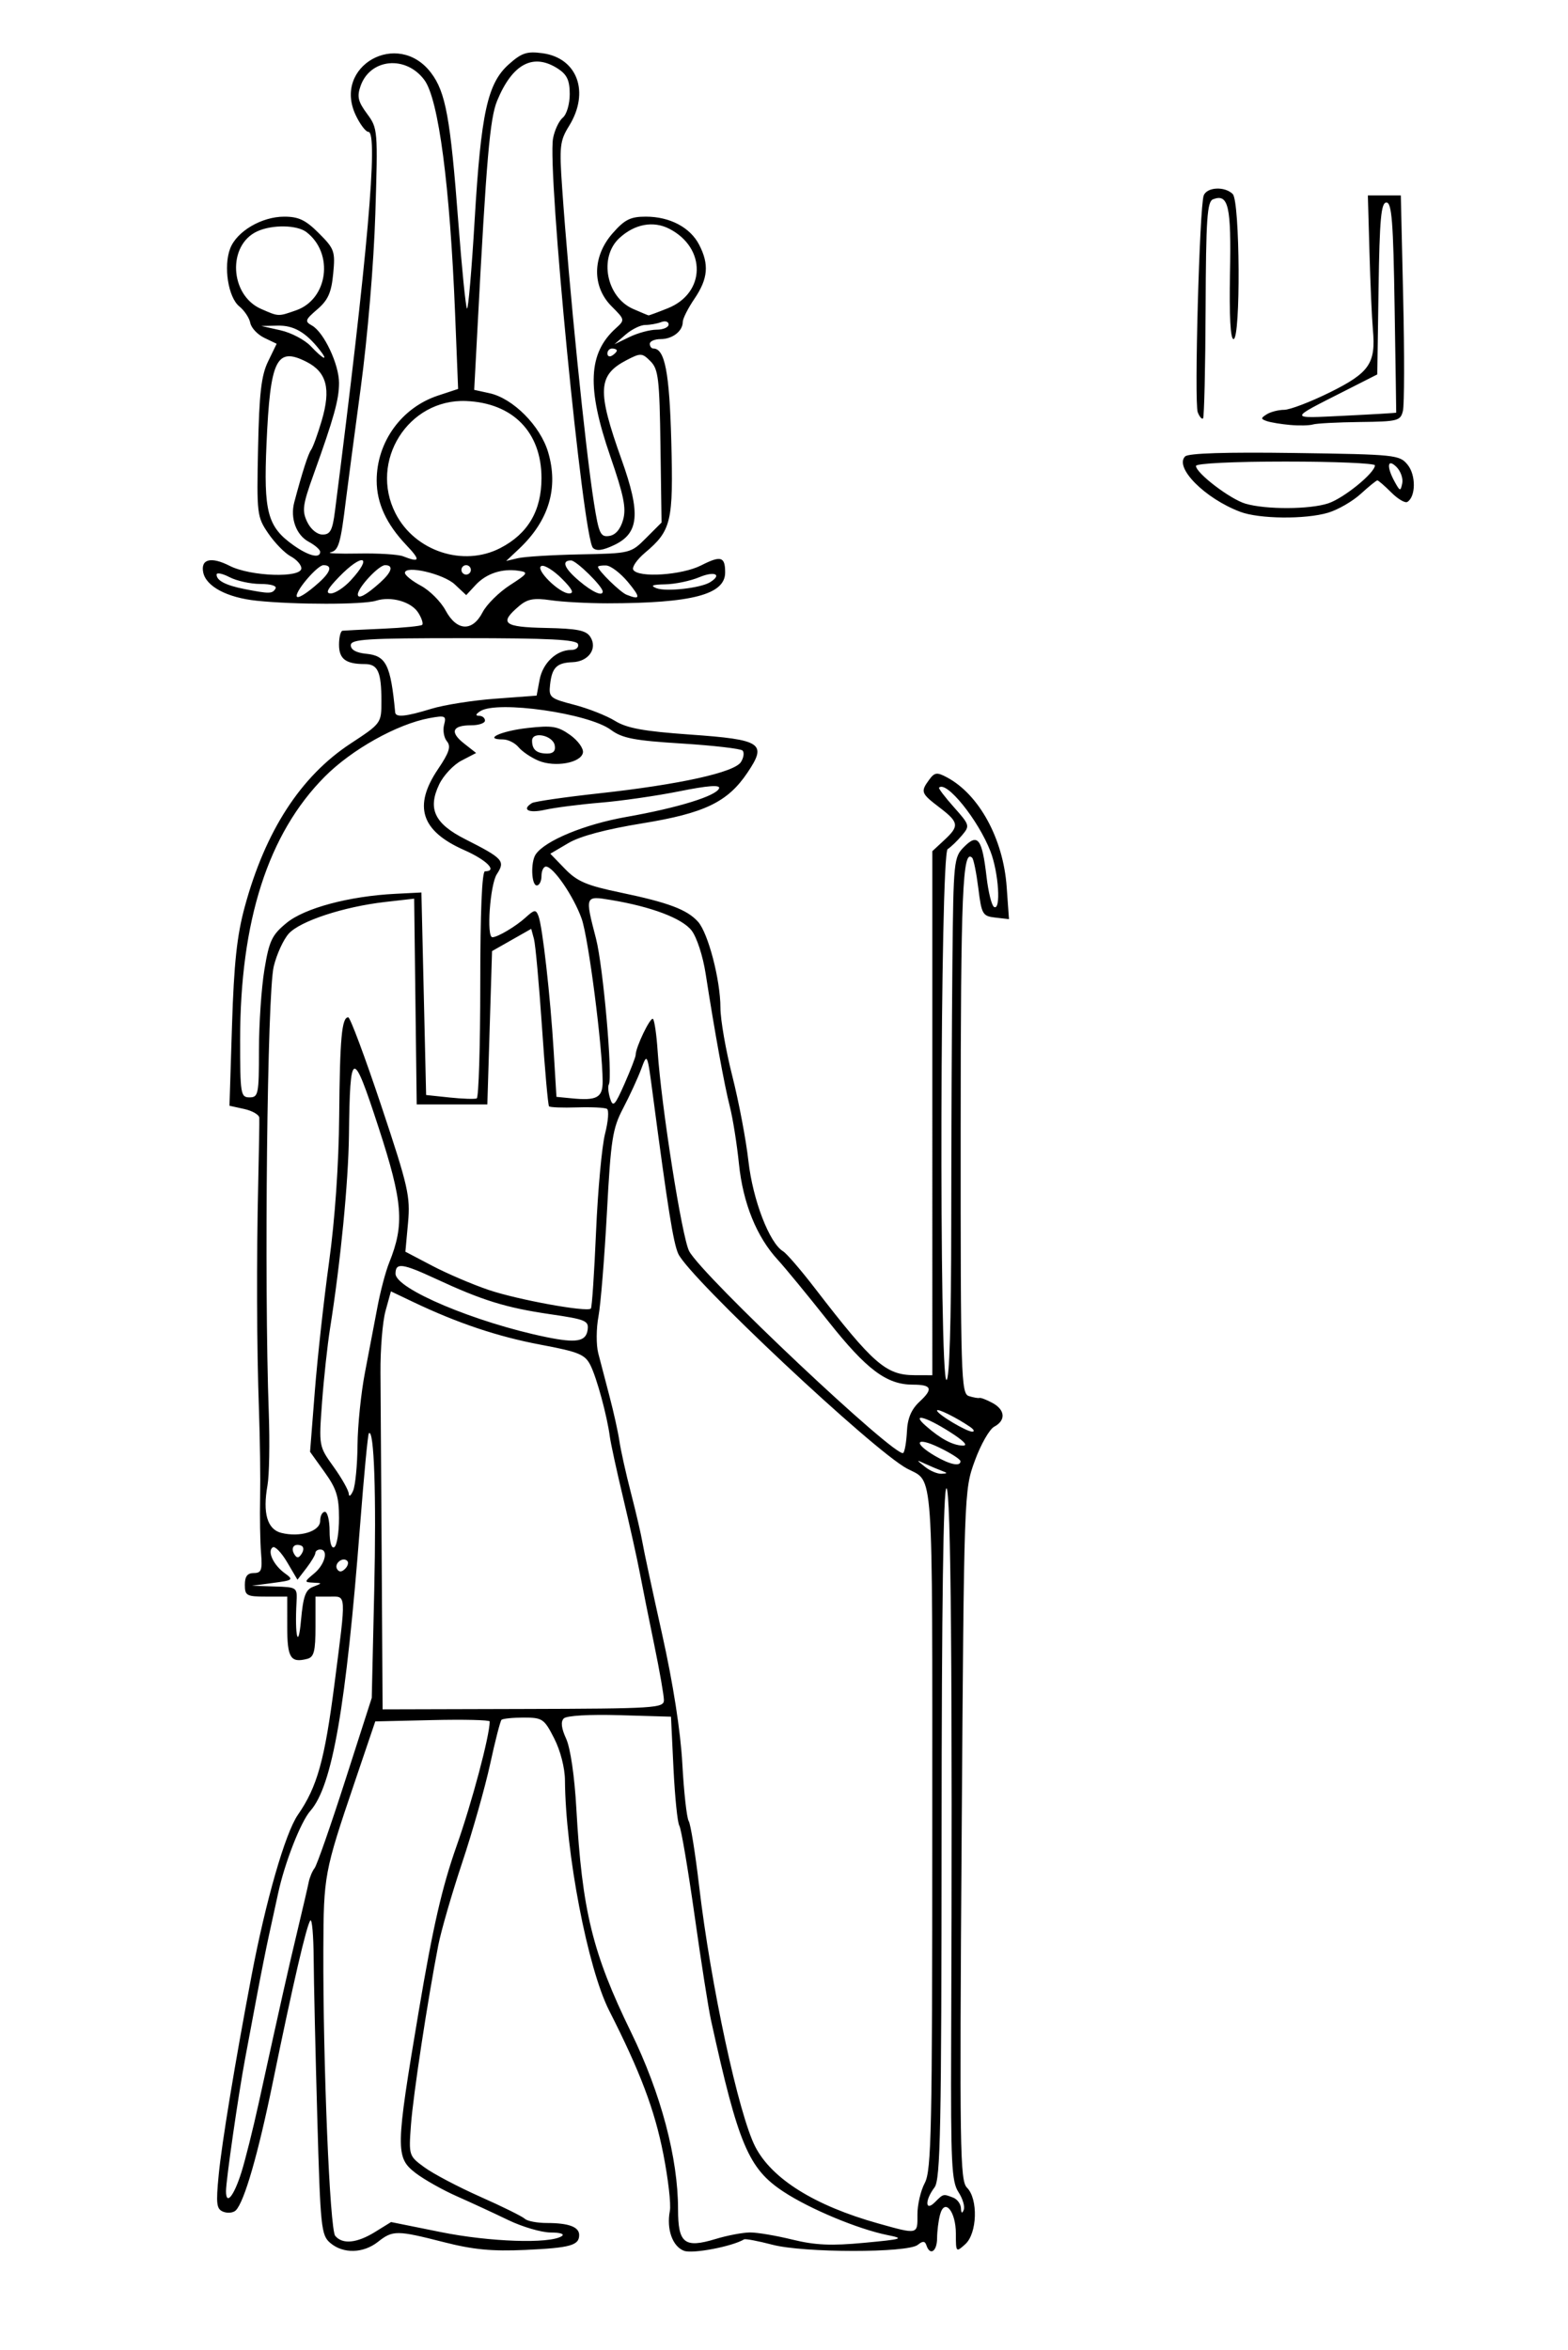 <svg xmlns="http://www.w3.org/2000/svg" viewBox="0 0 333 499" version="1.0"><path d="M145.28 477.91c-2.46-.91-3.77-4.59-3.02-8.49.27-1.4-.36-6.83-1.39-12.06-1.84-9.38-4.9-17.47-11.5-30.46-4.55-8.96-9.27-33.5-9.39-48.9-.02-2.63-.97-6.33-2.29-8.9-2.12-4.16-2.49-4.41-6.48-4.41-2.33 0-4.45.22-4.71.48s-1.35 4.49-2.41 9.4c-1.07 4.91-3.74 14.33-5.94 20.93-2.198 6.6-4.478 14.48-5.066 17.5-2.273 11.69-5.335 31.8-5.804 38.12-.488 6.57-.469 6.63 2.865 9.07 1.845 1.35 7.18 4.16 11.855 6.24 4.68 2.07 8.93 4.18 9.45 4.67.52.5 2.62.9 4.67.9 4.65 0 6.88.83 6.88 2.55 0 2.21-1.89 2.73-11.46 3.17-7.05.32-11.04-.06-17.269-1.65-9.999-2.55-10.835-2.56-13.998-.07-3.135 2.47-7.377 2.57-10.119.25-1.95-1.65-2.108-3.17-2.775-26.75-.389-13.75-.734-28.93-.767-33.73s-.347-8.4-.699-8c-.775.88-3.684 13.41-7.948 34.23-3.146 15.36-6.076 25.51-7.889 27.32-.518.52-1.704.65-2.636.3-1.471-.57-1.602-1.61-.99-7.89.66-6.77 3.472-23.82 6.968-42.23 3.023-15.92 7.162-30.29 9.84-34.16 4.111-5.94 5.689-11.59 7.78-27.84C73.549 337.98 73.606 339 70 339h-3v6.38c0 5.24-.314 6.47-1.75 6.84-3.543.92-4.25-.21-4.25-6.8V339h-4.5c-4.133 0-4.5-.2-4.5-2.5 0-1.79.54-2.5 1.895-2.5 1.619 0 1.844-.62 1.545-4.25-.194-2.34-.284-7.63-.2-11.75.083-4.12-.025-12.45-.239-18.5-.482-13.56-.541-32-.158-48.5.16-6.88.261-13.03.224-13.67s-1.477-1.48-3.2-1.86l-3.134-.69.542-17.14c.416-13.14 1.046-19 2.701-25.09 4.37-16.11 11.879-27.7 22.432-34.64 6.575-4.32 6.592-4.35 6.592-9.04 0-6.21-.742-7.87-3.525-7.87-4.04 0-5.475-1.08-5.475-4.11 0-1.59.338-2.93.75-2.97.412-.05 4.279-.24 8.593-.43s8.057-.56 8.319-.82-.104-1.41-.814-2.54c-1.478-2.37-5.782-3.6-8.997-2.58-2.696.85-17.227.86-25.351 0-6.289-.66-10.759-3.04-11.348-6.04-.555-2.82 1.7-3.37 5.633-1.36 4.421 2.25 15.215 2.62 15.215.52 0-.73-1.016-1.88-2.258-2.54-1.241-.66-3.379-2.85-4.75-4.85-2.417-3.54-2.483-4.09-2.183-18.215.245-11.58.681-15.335 2.126-18.319l1.819-3.755-2.615-1.253c-1.438-.689-2.781-2.117-2.984-3.172-.203-1.056-1.25-2.632-2.325-3.503-2.368-1.917-3.407-8.509-1.94-12.313 1.402-3.635 6.678-6.742 11.46-6.746 3.075-.003 4.56.706 7.375 3.521 3.305 3.305 3.494 3.841 3.037 8.6-.386 4.012-1.091 5.594-3.367 7.55-2.609 2.241-2.715 2.566-1.13 3.453C68.787 70.54 72 77.359 72 81.301c0 3.543-1.073 7.4-5.426 19.509-2.3 6.39-2.467 7.64-1.337 10 .76 1.58 2.106 2.69 3.276 2.69 1.632 0 2.101-.89 2.626-5C78.056 54.382 80.381 28 78.234 28c-.553 0-1.762-1.592-2.685-3.538-4.949-10.43 8.92-18.269 15.97-9.027 3.129 4.104 4.127 9.558 5.821 31.827.743 9.769 1.569 17.98 1.835 18.246.266.267.995-8.176 1.625-18.762 1.36-22.806 2.72-29.036 7.25-33.086 2.74-2.44 3.84-2.804 7.15-2.36 7.42.996 10.09 8.261 5.66 15.433-1.96 3.157-2.09 4.334-1.48 13.118 1.45 20.939 4.92 55.342 6.76 66.949 1.03 6.51 1.38 7.27 3.23 7 1.33-.19 2.38-1.4 2.95-3.4.71-2.49.17-5.16-2.72-13.537-5.02-14.556-4.71-21.834 1.18-27.16 1.96-1.777 1.95-1.817-.9-4.671-4.18-4.178-4.09-10.589.22-15.497 2.57-2.925 3.79-3.535 7.05-3.535 5.1 0 9.42 2.277 11.33 5.967 2.15 4.16 1.89 7.205-.98 11.438-1.38 2.026-2.5 4.249-2.5 4.939 0 1.963-2.18 3.656-4.7 3.656-1.26 0-2.3.45-2.3 1s.34 1 .76 1c2.43 0 3.41 5.067 3.8 19.681.46 17.099.02 18.979-5.59 23.689-1.7 1.44-2.82 3.06-2.48 3.62 1.08 1.75 10.33 1.14 14.43-.95 4.18-2.13 5.08-1.86 5.08 1.51 0 4.69-7.02 6.53-25 6.55-4.12 0-9.53-.29-12.01-.65-3.59-.52-4.96-.28-6.71 1.2-4.37 3.69-3.39 4.5 5.61 4.68 6.78.14 8.6.51 9.49 1.92 1.56 2.47-.39 5.22-3.79 5.35-3.36.13-4.37 1.13-4.77 4.77-.3 2.7-.01 2.94 5.1 4.27 2.98.77 6.88 2.31 8.67 3.41 2.53 1.57 6.09 2.22 15.98 2.92 15.26 1.08 16.39 1.83 12.15 8.11-4.18 6.22-9.11 8.59-22.27 10.73-7.8 1.27-13.28 2.73-15.76 4.21l-3.82 2.25 3.12 3.22c2.59 2.67 4.6 3.53 11.82 5.03 10.14 2.12 14.09 3.6 16.42 6.18 2.16 2.38 4.77 12.4 4.77 18.28 0 2.51 1.13 9.01 2.51 14.45 1.38 5.43 2.93 13.6 3.44 18.15.94 8.24 4.45 17.36 7.36 19.11.74.45 3.77 3.96 6.73 7.81 12.4 16.11 15.12 18.48 21.21 18.49l3.75.01V180.73l2.5-2.32c3.28-3.03 3.17-3.8-1-6.98-3.92-2.99-4.04-3.31-2.17-5.87 1.15-1.57 1.65-1.64 3.75-.52 6.85 3.64 11.98 13.04 12.71 23.27l.49 6.85-2.89-.33c-2.72-.31-2.93-.67-3.62-6.23-.41-3.24-.99-6.16-1.31-6.47-2.03-2.04-2.43 7.42-2.44 58.05-.02 52.16.09 55.72 1.73 56.24.96.31 1.97.49 2.25.4s1.51.38 2.75 1.05c2.73 1.46 2.91 3.71.4 5.05-1.02.54-2.88 3.81-4.13 7.25-2.28 6.26-2.29 6.34-2.79 79.48-.46 66.91-.36 73.36 1.13 74.85 2.4 2.4 2.18 9.7-.36 12-1.97 1.78-2 1.75-2-2.22 0-4.78-2.4-7.67-3.36-4.05-.34 1.25-.62 3.51-.63 5.02-.01 2.79-1.5 3.78-2.26 1.5-.32-.95-.77-.97-1.84-.11-2.14 1.74-24.25 1.72-30.89-.03-3.02-.79-5.72-1.3-6-1.13-2.53 1.51-10.91 3.11-12.74 2.43zm14.01-3.9c1.54-.01 5.59.68 9 1.52 4.82 1.18 8.23 1.34 15.21.68 8.23-.77 8.66-.91 5-1.64-6.22-1.25-16.49-5.52-22.08-9.2-7.46-4.9-9.61-9.98-15.41-36.37-.55-2.48-2.13-12.54-3.51-22.36-1.39-9.83-2.84-18.38-3.23-19-.39-.63-.94-6.09-1.24-12.14l-.53-11-10.88-.32c-6.47-.19-11.29.09-11.89.69-.68.68-.52 2.08.51 4.32.9 1.97 1.78 7.97 2.16 14.81 1.22 21.69 3.42 30.7 11.62 47.5 6.35 13.01 9.98 26.7 9.98 37.61 0 7.21 1.36 8.29 7.94 6.3 2.51-.77 5.82-1.39 7.35-1.4zm-79.632-.11l3.394-2.1 10.6 2.14c10.348 2.08 23.028 2.52 25.618.87.73-.46-.23-.79-2.33-.79-1.96-.01-6.01-1.2-9-2.64-2.99-1.45-7.89-3.71-10.889-5.04-2.996-1.32-6.934-3.54-8.75-4.92-4.35-3.32-4.319-5.03.644-34.5 2.988-17.74 4.928-26.21 8.003-34.92 3.272-9.26 7.052-23.47 7.052-26.49 0-.31-5.468-.45-12.152-.29l-12.152.28-4.405 13c-6.44 19.01-6.565 19.68-6.621 35.5-.085 24.13 1.375 59.35 2.519 60.73 1.542 1.86 4.61 1.56 8.469-.83zm115.18-3.65c-.02-2.06.68-5.1 1.56-6.75 1.41-2.66 1.59-11.16 1.59-75.18.01-78.42.35-73.48-5.32-76.48-7.16-3.79-46.29-40.52-48.63-45.64-1.04-2.29-2.22-9.68-5.39-33.7-1.18-8.98-1.19-8.99-2.48-5.5-.72 1.92-2.44 5.66-3.83 8.31-2.26 4.32-2.61 6.55-3.45 22.21-.52 9.57-1.32 19.47-1.79 22-.48 2.53-.5 6.03-.05 7.79.45 1.75 1.53 5.89 2.4 9.19s1.82 7.58 2.1 9.5 1.38 6.88 2.45 11 2.16 8.85 2.44 10.5c.27 1.65 2.16 10.42 4.18 19.5 2.34 10.51 3.9 20.49 4.29 27.5.33 6.05.94 11.52 1.35 12.15.4.63 1.4 6.83 2.21 13.76 2.46 20.99 8.4 48.57 11.94 55.42 3.53 6.82 12.62 12.49 26.07 16.26 8.48 2.38 8.4 2.4 8.36-1.84zm8.7-4.83c-1.44-2.19-1.63-6.13-1.54-31.22.3-77.58-.05-118.2-1-118.2-.66 0-1.01 25.1-1.03 73.25-.03 62.82-.24 73.53-1.5 75.19-2.09 2.76-2 5.24.1 3.13 1.79-1.79 1.73-1.78 3.85-.96.87.33 1.62 1.34 1.66 2.25.05 1.08.25 1.21.59.36.29-.71-.22-2.41-1.13-3.8zm-152.28-4.15c.826-2.63 2.489-9.27 3.694-14.77 4.748-21.67 6.244-28.33 8.202-36.5 1.119-4.68 2.2-9.33 2.401-10.35s.766-2.37 1.256-3c.489-.63 3.421-9.03 6.514-18.65l5.625-17.5.525-22.8c.465-20.2-.024-34.49-1.142-33.37-.21.21-1.039 8.88-1.842 19.28-3.008 38.89-5.911 55.6-10.584 60.89-2.042 2.31-5.455 11.04-6.851 17.53-.53 2.46-1.411 6.49-1.957 8.97s-1.669 8.1-2.494 12.5L52.073 437c-1.429 7.61-4.077 25.95-4.077 28.24 0 3.12 1.665 1.09 3.262-3.97zm89.738-100.28c0-.99-.91-6.23-2.03-11.64-1.12-5.42-2.5-12.33-3.08-15.35-.57-3.02-2.17-10.2-3.54-15.94-1.37-5.73-2.64-11.58-2.83-13-.59-4.45-2.76-12.46-4.12-15.18-1.16-2.3-2.43-2.83-10.61-4.37-9.12-1.72-17.63-4.58-27.027-9.06l-4.738-2.26-1.148 4.16c-.631 2.28-1.113 8.2-1.071 13.15s.161 23.05.264 40.22l.188 31.22 29.872-.08c28.04-.07 29.87-.19 29.87-1.87zm-74.5-24.07c2-.78 2-.78 0-.88-1.921-.1-1.911-.18.25-1.98 2.289-1.91 3.067-5.06 1.25-5.06-.55 0-1.01.34-1.022.75s-.872 1.86-1.911 3.21l-1.889 2.46-2.187-3.71c-1.203-2.04-2.573-3.47-3.045-3.18-1.249.78.098 3.73 2.488 5.47 1.973 1.43 1.863 1.53-2.434 2.1l-4.5.6 4.827.15c4.787.15 4.825.18 4.648 3.4-.39 7.12.373 10.22.948 3.85.466-5.17.963-6.56 2.577-7.18zm7.25-5.5c-.953-.96-2.864.59-2.153 1.74.422.68.981.66 1.699-.06.589-.58.793-1.34.454-1.68zm-9.845-3.27c-1.477-.51-2.228.52-1.38 1.89.538.87.943.82 1.568-.18.495-.8.418-1.51-.188-1.71zm8.095-5.8c0-4.57-.529-6.26-3.074-9.8l-3.075-4.29 1.012-12.88c.557-7.08 1.916-19.4 3.021-27.38 1.249-9.01 2.064-20.74 2.153-31 .146-16.59.55-21 1.923-21 .409 0 3.56 8.44 7.002 18.75 5.737 17.19 6.212 19.26 5.696 24.89l-.562 6.13 5.702 2.99c3.136 1.65 8.532 3.96 11.992 5.13 6.14 2.08 20.88 4.77 21.7 3.95.23-.22.72-7.59 1.1-16.37.38-8.79 1.24-18.12 1.91-20.75.67-2.62.86-5 .41-5.27-.44-.28-3.31-.42-6.37-.32s-5.73 0-5.94-.23c-.21-.22-.89-7.82-1.5-16.9-.62-9.08-1.38-17.46-1.7-18.64l-.58-2.14-4.16 2.36-4.16 2.36-.5 16.28-.5 16.28h-15l-.27-21.85-.27-21.84-6.23.71c-8.766 1.01-17.98 4.04-20.4 6.71-1.13 1.25-2.567 4.38-3.194 6.97-1.379 5.69-2.057 66.85-1.05 94.8.228 6.32.102 13.26-.28 15.41-1.043 5.86-.038 9.32 2.931 10.06 3.98 1 8.263-.32 8.263-2.55 0-1.06.45-1.92 1-1.92s1 1.83 1 4.06c0 2.45.396 3.81 1 3.44.55-.34 1-3.11 1-6.15zm3.93-15.49c.038-4.21.754-11.18 1.591-15.5.836-4.32 2.026-10.56 2.643-13.86s1.737-7.53 2.487-9.39c3.291-8.18 2.926-12.83-2.255-28.73-5.523-16.95-6.063-16.81-6.286 1.62-.121 10-1.773 26.91-4.004 41-.567 3.58-1.338 10.68-1.714 15.78-.684 9.28-.682 9.29 2.462 13.67 1.73 2.41 3.178 4.98 3.216 5.71.039.74.457.44.93-.66s.891-5.44.93-9.64zm124.07 5.43c-.82-.31-2.4-.97-3.5-1.48-1.97-.91-1.97-.9-.06.63 1.07.86 2.64 1.52 3.5 1.48 1.35-.07 1.36-.15.06-.63zm3.98-2.04c-.02-.41-2.07-1.73-4.56-2.92-4.94-2.37-5.59-.98-.85 1.8 3.15 1.85 5.44 2.33 5.41 1.12zm-11.37-6.33c.14-2.84.95-4.71 2.74-6.36 2.88-2.68 2.52-3.56-1.48-3.56-5.58 0-9.85-3.21-17.98-13.48-4.36-5.51-9.18-11.37-10.7-13.02-4.5-4.88-7.39-12.01-8.25-20.35-.43-4.21-1.3-9.67-1.93-12.15-1.17-4.55-3.23-15.91-5.14-28.22-.59-3.81-1.9-7.82-3.01-9.23-2.03-2.58-8.54-5.04-17.11-6.46-5.54-.92-5.54-.92-3.17 8.21 1.52 5.88 3.59 29.41 2.72 30.96-.24.42-.11 1.75.27 2.97.62 1.94 1.01 1.54 3.07-3.13 1.3-2.95 2.36-5.69 2.36-6.11 0-1.63 3.15-8.17 3.68-7.64.32.31.76 3.4.99 6.86.78 11.69 5.17 39.58 6.69 42.44 2.77 5.24 44.12 44.2 45.47 42.85.32-.31.67-2.38.78-4.58zm9.05.08c-5.17-3.28-8.22-4.03-5.04-1.25 3.11 2.74 5.71 4.13 7.83 4.19 1.25.04.27-1-2.79-2.94zm4.34-1.05c-2.87-1.96-7-4-7-3.46 0 .75 6.27 4.51 7.5 4.49.55-.01.32-.47-.5-1.03zm-3.98-43.2c.01-18.29.13-43.25.25-55.47.22-21.66.29-22.28 2.51-24.5 2.9-2.9 3.8-1.68 4.74 6.41.37 3.2 1.08 6.06 1.58 6.37 1.52.94 1-7.27-.75-11.79-2.59-6.68-9.37-15.09-10.92-13.53-.16.15 1.27 2.03 3.17 4.16 3.36 3.78 3.41 3.94 1.68 5.99-.98 1.16-2.34 2.47-3.02 2.9-1.59 1.02-1.84 112.71-.25 112.71.63 0 1-11.91 1.01-33.25zm-77.22 22.62c.28-1.94-.41-2.23-7.97-3.33-9.42-1.38-14.39-2.92-24.33-7.54-7.079-3.28-8.5-3.46-8.5-1.06 0 3.22 17.02 10.38 32 13.46 6.4 1.31 8.45.96 8.8-1.53zm-22.8-73.43c0-15.29.36-23.94 1-23.94 2.73 0 .41-2.37-4.405-4.5-9.188-4.06-10.885-9.32-5.559-17.21 2.378-3.52 2.786-4.8 1.882-5.89-.635-.76-.906-2.34-.604-3.49.507-1.94.261-2.05-3.132-1.43-6.843 1.27-16.485 6.66-22.224 12.44C56.949 177.01 51 195.5 50.997 220.75c-.001 11.58.108 12.25 1.999 12.25 1.867 0 2-.67 2-10.06 0-5.53.52-13.2 1.156-17.05 1.015-6.15 1.586-7.36 4.698-9.92 3.837-3.16 13.31-5.7 23.146-6.19l5.5-.28.5 21.5.5 21.5 5 .53c2.75.29 5.34.37 5.75.19.41-.19.75-11.11.75-24.28zm25.99 20.69c-.03-7.32-3.01-30.48-4.46-34.56-1.68-4.74-6.01-11.07-7.58-11.07-.52 0-.95.9-.95 2s-.45 2-1 2c-1.15 0-1.33-4.97-.23-6.59 1.97-2.91 10.37-6.39 19.23-7.95 11-1.94 19.18-4.47 19.72-6.09.25-.77-2.43-.57-8.43.64-4.83.97-12.39 2.06-16.79 2.42-4.4.37-9.69 1.05-11.75 1.51-3.47.79-5.04-.02-2.77-1.43.54-.33 6.95-1.26 14.25-2.06 17.13-1.88 28.75-4.45 30.13-6.65.59-.94.74-2.03.34-2.44-.41-.4-6.21-1.07-12.9-1.49-10.13-.63-12.65-1.12-15.07-2.91-4.75-3.52-24.14-6.28-27.73-3.96-1 .65-1.08.97-.25.98.69.01 1.25.47 1.25 1.02s-1.32 1-2.94 1c-4.02 0-4.583 1.44-1.508 3.86l2.568 2.02-3.096 1.61c-1.705.88-3.843 3.16-4.751 5.06-2.482 5.21-.986 8.34 5.578 11.66 8.019 4.06 8.499 4.6 6.669 7.4-1.44 2.19-2.24 13.39-.95 13.39 1.11 0 4.97-2.29 7.05-4.18 1.89-1.72 2.19-1.75 2.74-.32.86 2.23 2.53 17.1 3.23 28.69l.59 9.7 3.16.31c5.41.54 6.66-.13 6.65-3.57zm-13.64-68.12c-1.57-.66-3.47-1.95-4.22-2.86-.76-.91-2.25-1.65-3.31-1.65-4.29 0-.47-1.78 5.18-2.42 5.25-.59 6.44-.4 9.08 1.47 1.67 1.19 2.89 2.88 2.72 3.77-.42 2.17-5.94 3.16-9.45 1.69zm3.46-3.26c-.4-2.13-4.81-3.04-4.81-.99 0 1.92.98 2.74 3.24 2.74 1.28 0 1.8-.58 1.57-1.75zm-26.219-7.75c2.7-.83 8.839-1.8 13.639-2.15l8.74-.65.63-3.37c.67-3.57 3.6-6.33 6.71-6.33 1.04 0 1.67-.55 1.44-1.25-.32-.95-6.09-1.25-24.335-1.25-20.591 0-23.915.21-23.915 1.5 0 .96 1.167 1.61 3.249 1.81 4.266.41 5.219 2.33 6.18 12.44.106 1.12 2.212.92 7.662-.75zm10.909-20.51c.86-1.65 3.46-4.23 5.78-5.73 3.86-2.49 4.02-2.75 1.87-3.07-3.51-.53-6.85.57-9.12 3l-2.016 2.17-2.409-2.26c-2.411-2.27-10.605-4.17-10.605-2.46 0 .5 1.529 1.73 3.398 2.73 1.868 1.01 4.221 3.36 5.227 5.23 2.382 4.43 5.705 4.59 7.875.39zm-34.75-6.31c2.532-2.28 2.889-3.68.938-3.68-1.207 0-5.688 5.14-5.688 6.52 0 .82 2.041-.4 4.75-2.84zm13 0c2.491-2.25 2.893-3.68 1.032-3.68-1.34 0-5.782 4.77-5.782 6.21 0 1.1 1.744.17 4.75-2.53zm52.6-.11c-1.57-1.88-3.64-3.46-4.6-3.5s-1.75.09-1.75.28c0 .78 4.73 5.4 6.07 5.93 2.98 1.18 3.04.62.28-2.71zM58.496 125c.37-.6-.908-1-3.191-1.01-2.095 0-5.047-.65-6.559-1.44s-2.75-1.03-2.75-.55c0 1.28 1.953 2.29 5.966 3.08 5.233 1.02 5.857 1.02 6.534-.08zm15.96-1.74c4.868-5.25 2.578-5.96-2.46-.76-2.479 2.56-2.947 3.5-1.737 3.5.911 0 2.799-1.23 4.197-2.74zm44.88-.38c-1.71-1.72-3.66-2.94-4.31-2.72-1.59.53 3.72 5.84 5.84 5.84 1.13 0 .69-.9-1.53-3.12zm8.66 2.72c0-1.09-5.61-6.6-6.72-6.6-2.13 0-1.45 1.68 1.8 4.41 2.75 2.32 4.92 3.28 4.92 2.19zm22.79-1.97c2.66-1.64 1-2.44-2.26-1.08-1.91.8-5.17 1.48-7.25 1.52-2.75.05-3.26.27-1.87.82 2.03.8 9.36-.01 11.38-1.26zM99.996 121c0-.55-.45-1-1-1s-1 .45-1 1 .45 1 1 1 1-.45 1-1zm-13.692-5.25c-4.274-4.5-6.308-8.93-6.308-13.73 0-8.167 5.277-15.471 13.024-18.028l4.271-1.41-.644-16.041C95.556 39.426 93.145 21.075 90.137 17c-3.913-5.301-11.502-4.603-13.559 1.248-.791 2.249-.546 3.31 1.364 5.893 2.292 3.1 2.321 3.44 1.768 21.255-.326 10.518-1.634 26.065-3.12 37.104-1.407 10.45-2.805 21.02-3.107 23.5-1.149 9.43-1.566 10.87-3.27 11.27-.944.22 1.71.34 5.898.26s8.463.18 9.5.59c3.6 1.41 3.761.86.693-2.37zm36.922 1.96c10.68-.21 10.75-.23 14-3.49l3.27-3.27-.23-16.178c-.2-14.35-.44-16.387-2.12-18.065-1.77-1.774-2.08-1.792-4.99-.289-6.23 3.222-6.41 6.454-1.14 21.204 4.08 11.428 3.71 15.588-1.58 18.108-2.42 1.15-3.78 1.33-4.51.6-2.12-2.12-9.73-80.228-8.47-86.955.32-1.746 1.26-3.724 2.07-4.397.82-.681 1.47-2.891 1.47-4.985 0-2.896-.57-4.135-2.46-5.378-5.26-3.44-9.7-1.111-12.96 6.785-1.54 3.757-2.27 12.172-4.17 48.239l-.7 13.139 3.26.715c4.99 1.097 10.78 6.915 12.44 12.518 2.25 7.579.16 14.539-6.15 20.499l-2.76 2.6 2.5-.59c1.38-.33 7.33-.69 13.23-.81zm-55.23-.54c0-.46-1.091-1.42-2.424-2.13-2.659-1.42-3.977-5-3.081-8.38 1.704-6.41 2.943-10.268 3.583-11.16.395-.55 1.407-3.337 2.249-6.192 1.991-6.753 1.071-10.301-3.236-12.485-6.385-3.237-7.698-.54-8.489 17.436-.635 14.441.2 17.581 5.701 21.491 3.234 2.3 5.697 2.91 5.697 1.42zm38.25-.8c5.88-3.04 8.75-7.92 8.75-14.87 0-9.734-6.08-15.945-16-16.351-12.307-.504-20.652 12.771-14.997 23.861 4.098 8.03 14.376 11.43 22.247 7.36zM67.868 74.264c-2.944-3.725-5.489-5.195-8.872-5.124l-3.5.074 4.104.923c2.257.508 5.148 2.034 6.424 3.393 2.66 2.832 3.889 3.32 1.844.734zm63.128.177c0-.243-.45-.441-1-.441s-1 .477-1 1.059.45.781 1 .441 1-.816 1-1.059zm8.45-4.441c1.4 0 2.55-.498 2.55-1.107s-.71-.834-1.58-.5-2.4.607-3.39.607c-1 0-2.87.922-4.17 2.049l-2.36 2.05 3.2-1.55c1.76-.852 4.35-1.549 5.75-1.549zm-76.569-4.108c6.79-2.367 8.082-12.098 2.206-16.61-2.001-1.536-7.245-1.623-10.43-.172-6.411 2.922-5.883 13.574.819 16.494 3.751 1.635 3.562 1.627 7.405.288zm78.959-.446c8.03-3.211 8.21-12.781.33-16.857-3.42-1.77-7.4-1.031-10.64 1.975-4.41 4.083-2.75 12.56 2.95 15.04 1.66.725 3.12 1.335 3.25 1.357.13.021 1.98-.66 4.11-1.515zm121.55 43.224c-7.48-2.82-14.04-9.415-11.7-11.757.68-.686 8.71-.938 23.27-.73 21.5.307 22.28.388 24 2.518 1.77 2.189 1.73 6.749-.07 7.869-.48.3-2.02-.61-3.43-2.02-1.4-1.4-2.73-2.55-2.94-2.55-.22 0-1.81 1.29-3.53 2.86-1.73 1.58-4.84 3.38-6.93 4-4.81 1.44-14.62 1.34-18.67-.19zm18.71-1.8c3.32-1.11 9.9-6.47 9.9-8.066 0-.442-8.55-.804-19-.804-11.01 0-19 .39-19 .927 0 1.523 7.27 7.063 10.5 8.013 4.36 1.28 13.67 1.24 17.6-.07zm14.5-7.702c-1.96-1.959-2.19-.107-.39 3.152 1.11 2.01 1.23 2.04 1.59.31.22-1.03-.33-2.58-1.2-3.462zm-22.6-8.937c-1.92-.169-4.16-.54-4.97-.823-1.3-.454-1.3-.627 0-1.446.81-.512 2.48-.938 3.7-.947 1.23-.008 5.6-1.68 9.72-3.715 8.39-4.157 9.76-6.145 9.12-13.3-.22-2.475-.55-9.9-.73-16.5l-.34-12h7l.5 21.714c.28 11.943.25 22.743-.05 24-.51 2.151-1.05 2.292-9.14 2.389-4.73.056-9.21.29-9.96.519-.74.229-2.93.278-4.85.109zm22.52-2.613c.01-.065-.14-10.13-.34-22.368-.28-18.183-.6-22.25-1.74-22.25-1.13 0-1.45 3.448-1.67 18.25l-.27 18.25-7 3.55c-11.96 6.064-11.96 5.807.05 5.221 6.02-.294 10.96-.588 10.97-.653zm-42.15-.094c-.77-1.999.38-43.713 1.27-46.021.69-1.799 4.48-1.986 6.16-.303 1.55 1.546 1.71 30.8.17 30.8-.66 0-.92-4.902-.75-13.947.29-14.303-.33-16.994-3.59-15.742-1.27.487-1.51 4.077-1.59 23.327-.05 12.513-.3 22.953-.54 23.2-.25.247-.76-.345-1.13-1.314z"/></svg>